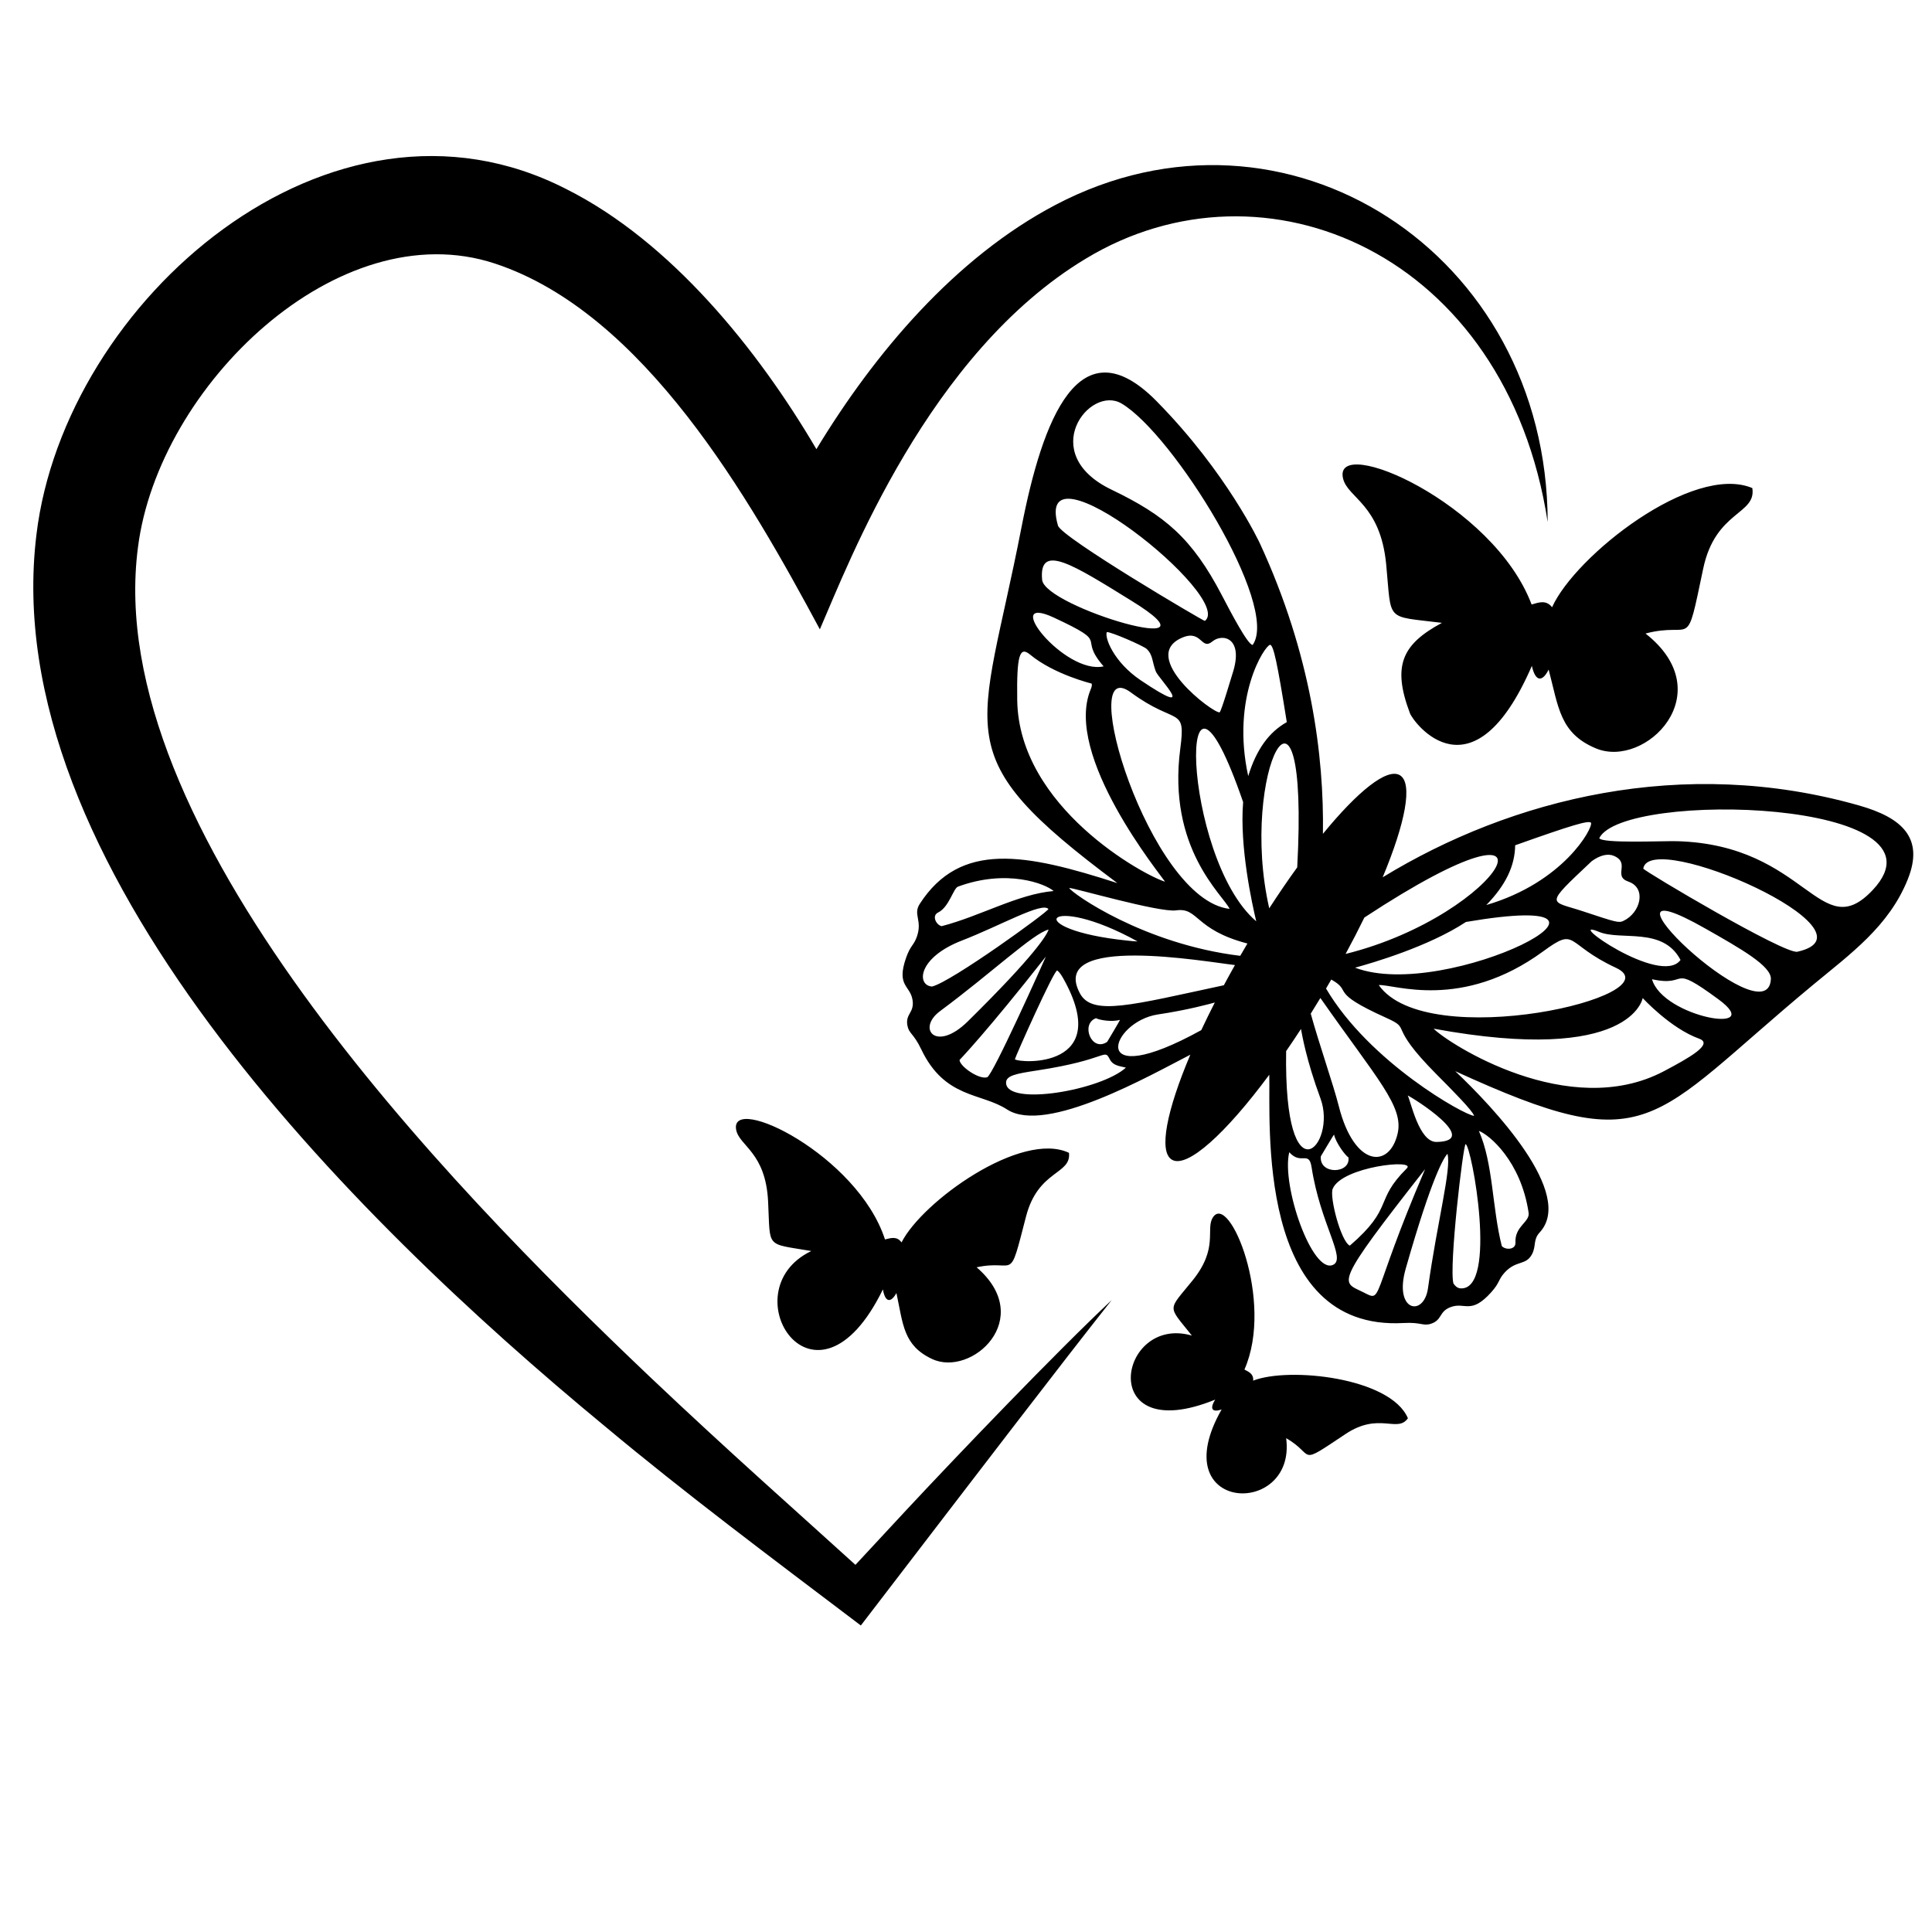 <?xml version="1.0" encoding="utf-8"?>
<!-- Generator: Adobe Illustrator 21.1.0, SVG Export Plug-In . SVG Version: 6.00 Build 0)  -->
<svg version="1.1" id="Слой_1" xmlns="http://www.w3.org/2000/svg" xmlns:xlink="http://www.w3.org/1999/xlink" x="0px" y="0px"
	 width="432px" height="432px" viewBox="0 0 432 432" style="enable-background:new 0 0 432 432;" xml:space="preserve">
<path d="M347.047,135.781c5.16-11.489,31.445-32.235,44.774-26.65c0.951,5.983-8.245,5.01-10.978,18.003
	c-3.994,18.981-2.057,11.659-12.902,14.525c16.99,13.34-0.016,30.265-11.054,25.694c-8.108-3.358-8.376-9.185-10.608-17.635
	c-1.296,2.641-2.902,2.978-3.752-0.823c-13.212,30.469-26.45,12.733-27.265,10.575c-4.03-10.672-1.712-15.434,7.16-20.201
	c-12.843-1.599-11.211-0.029-12.467-13.08c-1.301-13.512-8.635-14.808-9.653-19.238c-2.299-10.002,33.621,5.523,42.171,28.218
	C344.135,134.683,345.705,134.089,347.047,135.781z M280.202,308.717c0.154-1.468-0.897-1.929-1.942-2.487
	c6.722-15.259-3.456-39.891-7.09-33.954c-1.622,2.65,1.339,6.792-4.491,14.012c-5.631,6.973-5.677,5.426-0.171,12.351
	c-16.528-4.792-21.626,25.238,5.211,14.319c-1.404,2.263-0.458,2.867,1.438,2.197c-13.209,23.234,16.771,24.325,14.433,6.429
	c6.662,3.788,2.215,6.439,13.249-0.919c7.551-5.036,11.576-0.162,13.974-3.538C310.978,308.022,288.218,305.576,280.202,308.717z
	 M229.42,272.024c2.709-10.475,10.158-9.342,9.606-14.247c-10.643-5.042-32.812,10.869-37.439,20.03
	c-1.03-1.427-2.33-1.002-3.702-0.667c-6.151-18.901-34.768-32.703-33.28-24.539c0.664,3.644,6.587,4.971,7.143,16.02
	c0.537,10.671-0.733,9.332,9.662,11.112c-18.49,8.872,0.836,39.613,16.009,8.583c0.551,3.126,1.87,2.912,3.024,0.81
	c1.503,6.961,1.505,11.715,7.98,14.75c8.815,4.131,23.288-9.014,9.954-20.505C227.303,281.441,225.461,287.335,229.42,272.024z
	 M202.722,337.58c-3.82,4.103-7.64,8.204-11.444,12.324c-11.857-10.792-28.268-25.25-46.014-42.09
	C99.237,264.087,22.645,184.942,30.849,122.388c4.537-36.001,44.764-75.022,79.801-63.463
	c33.361,11.003,56.994,52.614,72.672,81.796c6.48-14.891,24.27-61.718,59.437-82.868c39.907-24.184,94.049-1.23,103.304,58.87
	c-0.1-60.234-58.586-97.946-110.039-70.917c-22.406,11.769-40.472,33.154-53.474,54.626c-13.157-22.397-32.576-46.426-55.874-58.128
	C73.896,15.186,14.403,67.359,8.147,119.547c-8.968,73.4,69.939,152.203,127.2,199.445c17.804,14.868,36.374,28.748,57.138,44.471
	c28.369-37.004,44.424-58.01,56.083-72.749C236.439,302.046,213.665,325.839,202.722,337.58z M426.592,196.597
	c-4.215,10.534-12.817,16.671-21.204,23.63c-36.958,30.665-36.026,39.403-79.997,19.288c8.5,8.046,26.851,27.434,18.893,36.049
	c-1.545,1.673-0.734,3.05-1.75,4.93c-1.383,2.56-3.527,1.197-6.15,4.121c-1.388,1.547-0.993,2.162-2.929,4.321
	c-4.606,5.133-5.873,2.101-9.128,3.349c-2.612,1.001-1.822,2.88-4.345,3.705c-1.801,0.589-2.151-0.385-6.159-0.16
	c-33.146,1.856-29.727-45.169-30.01-55.514c-9.739,13.155-18.375,21.013-21.773,18.999c-3.026-1.794-1.175-10.993,4.118-23.48
	c-8.875,4.547-32.275,17.923-40.983,12.24c-5.769-3.765-13.923-2.4-19.181-13.437c-1.726-3.624-2.749-3.464-3.096-5.326
	c-0.487-2.61,1.541-2.818,1.166-5.59c-0.467-3.455-3.735-3.112-1.442-9.616c0.964-2.735,1.694-2.684,2.385-4.644
	c1.307-3.704-0.918-4.931,0.664-7.373c9.098-14.038,23.595-11.271,44.179-4.624c-38.748-28.925-30.635-32.301-21.466-79.44
	c4.734-24.34,12.928-45.877,30.231-28.316c15.815,16.051,23.095,31.794,23.095,31.794c11.486,24.842,14.372,47.571,14.098,64.947
	c7.797-9.53,14.348-14.804,17.202-13.112c2.973,1.763,1.238,10.674-3.844,22.829c28.777-17.581,67.178-27.269,106.558-16.051
	C425.291,182.842,430.29,187.356,426.592,196.597z M360.904,191.386c-1.357-0.597-3.131-0.179-4.994,1.179
	c-10.812,10.174-9.395,8.738-1.972,11.198c7.425,2.466,8.013,2.641,9.044,2.159c3.848-1.801,5.268-7.367,1.133-8.793
	C360.566,195.902,364.62,193.017,360.904,191.386z M308.292,220.263c10.777,15.385,66.467,2.379,53.045-3.857
	c-11.529-5.352-8.603-9.301-16.296-3.673C326.821,226.061,311.633,220.036,308.292,220.263z M327.79,206.153
	c-8.352,5.513-21.049,9.206-24.796,10.221C323.523,224.204,373.323,198.405,327.79,206.153z M375.771,214.648
	c-3.935-7.484-13.318-4.247-18.209-6.274C349.115,204.876,371.349,220.721,375.771,214.648z M338.796,189.007
	c-0.064,4.638-2.126,8.916-6.451,13.358c17.186-5.034,23.845-17.123,23.415-18.384C355.279,183.37,351.622,184.442,338.796,189.007z
	 M300.878,213.305c35.476-8.809,52.589-39.925,4.198-8.142C303.79,207.797,302.386,210.521,300.878,213.305z M293.085,226.656
	c1.897,6.863,5.051,15.849,6.27,20.678c3.467,13.739,11.349,14.023,13.161,6.123c1.393-6.07-4.516-12.076-17.277-30.305
	C294.523,224.339,293.805,225.508,293.085,226.656z M298.294,253.697L298.294,253.697c-0.019-0.087-2.9,4.776-2.949,4.852
	c-0.429,4.192,6.702,3.958,6.17,0.251C300.795,258.358,298.692,255.517,298.294,253.697z M279.106,173.537
	c1.821-5.926,4.586-9.788,8.624-12.07c-2.149-13.444-2.964-17.167-3.73-17.295C282.754,144.388,275.249,155.919,279.106,173.537z
	 M248.534,109.489c11.926,5.732,18.009,10.823,24.696,23.648c1.887,3.619,5.816,11.147,6.876,11.066
	c6.115-8.726-17.798-47.141-29.308-53.966C243.613,85.978,231.721,101.405,248.534,109.489z M274.945,203.228
	c-1.412-3.057-13.979-13.464-11.028-35.855c1.271-9.64-0.862-5.022-11.042-12.535C240.328,145.588,256.889,201.222,274.945,203.228z
	 M255.038,152.093c13.328,8.98,4.008-0.394,3.412-1.937c-0.86-2.231-0.621-3.705-2.055-5.054c-0.694-0.661-7.814-3.789-8.905-3.771
	C246.93,142.519,249.027,148.043,255.038,152.093z M272.711,159.275c0.341-0.105,2.739-8.215,2.865-8.599
	c2.659-8.079-2.218-9.142-4.501-7.234c-2.479,2.065-2.366-2.679-6.637-0.903C254.304,146.749,271.453,159.661,272.711,159.275z
	 M236.565,117.524c0.757,2.63,32.474,21.327,32.844,21.318C276.182,133.659,230.787,97.466,236.565,117.524z M233.021,129.639
	c0.563,6.116,42.036,18.276,20.029,4.726C239.945,126.269,232.255,121.293,233.021,129.639z M246.77,149
	c-6.047-6.964,1.961-4.801-11.074-10.884C223.449,132.402,238.001,150.956,246.77,149z M260.506,197.146
	c-0.801-1.292-22.806-28.209-16.622-43.005c0.261-0.624,0.325-1.048,0.197-1.298c0,0-8.38-2.021-13.766-6.485
	c-2.327-1.935-3.002,0.185-2.863,10.166C227.788,180.582,256.023,195.85,260.506,197.146z M252.112,210.326
	c0.866,0.089,1.754,0.181,2.252,0.182C233.865,199.176,227.67,207.808,252.112,210.326z M226.929,236.859
	c1.161,0.913,22.201,2.178,10.785-18.151c-0.625-1.112-1.075-1.551-1.318-1.695C235.786,216.651,227.085,236.136,226.929,236.859z
	 M210.545,207.093c8.613-2.214,17.082-7.182,25.045-7.856c-1.821-1.623-10.451-5.011-21.383-0.982
	c-1.043,0.384-1.994,4.591-4.433,5.777C208.264,204.766,209.354,206.831,210.545,207.093z M208.396,220.593
	c4.311-1.008,26.119-16.82,26.025-17.333c-1.38-1.667-10.828,3.758-19.325,7.042C205.234,214.112,204.875,220.324,208.396,220.593z
	 M216.405,228.38c15.451-15.228,17.74-19.482,18.061-20.528c-3.41,0.835-12.467,9.481-24.279,18.247
	C204.926,230.004,209.28,235.403,216.405,228.38z M233.865,213.881c-13.214,16.829-19.308,23.13-19.308,23.13
	c0.013,1.397,4.352,4.445,6.175,3.865C221.991,240.474,233.415,214.933,233.865,213.881z M251.758,238.72
	c-1.503-0.346-2.875-0.488-3.549-1.762c-1.435-2.713-0.133-0.072-16.337,2.403c-4.732,0.722-7.002,1.144-6.911,2.828l0,0
	C225.25,247.382,246.2,243.788,251.758,238.72z M247.569,232.96c0.128-0.238,2.988-4.958,2.842-4.916l0,0
	c-1.788,0.525-4.615,0.043-5.348-0.377C241.542,228.983,244.103,235.344,247.569,232.96z M271.635,224.163
	c-1.017,0.288-6.164,1.698-12.69,2.665c-10.724,1.588-16.147,17.738,9.665,3.511C269.547,228.337,270.557,226.274,271.635,224.163z
	 M276.139,215.789c-6.311-0.693-41.816-7.085-34.671,6.322c2.75,5.159,11.594,2.604,32.188-1.807
	C274.453,218.815,275.281,217.309,276.139,215.789z M278.928,210.972c-11.898-3.106-10.885-8.125-15.957-7.411
	c-3.771,0.531-23.276-5.172-23.908-5.004c0.766,1.286,16.747,12.564,38.255,15.166C277.95,212.626,278.415,211.836,278.928,210.972z
	 M280.9,206.01c-0.907-3.774-3.761-16.687-2.932-26.659C262.855,135.505,264.174,191.753,280.9,206.01z M290.063,193.941
	c2.759-51.388-13.168-21.068-6.257,9.161C285.907,199.853,288.005,196.784,290.063,193.941z M295.265,245.625
	c-3.237-8.775-4.109-14.265-4.365-15.543c-1.109,1.705-2.216,3.358-3.317,4.953C287.055,269.117,299.071,255.939,295.265,245.625z
	 M293.27,260.978c-0.591-3.804-2.355-0.377-4.989-3.34c-1.808,7.427,5.162,27.393,9.816,25.176l0,0
	C301.07,281.391,295.265,273.83,293.27,260.978z M301.828,278.528c10.041-8.68,5.295-9.902,12.737-17.276
	c2.192-2.172-14.43-0.409-16.56,4.532C297.216,267.611,299.866,277.69,301.828,278.528z M318.659,261.416
	c-20.557,26.158-18.698,25.132-14.03,27.434C309.467,291.234,305.974,291.038,318.659,261.416z M323.66,257.997
	c-0.764,0.783-3.398,4.833-9.343,25.696c-2.741,9.616,4.083,10.856,4.985,4.362C321.389,273.023,324.573,261.426,323.66,257.997z
	 M314.766,244.954c0.706,1.285,2.506,10.452,6.446,10.389C331.402,255.18,315.958,245.459,314.766,244.954z M330.679,252.876
	c3.229,7.308,2.936,17.129,5.126,25.743c0.802,0.919,3.136,0.884,3.055-0.792c-0.177-3.692,3.256-4.545,2.941-6.662
	C340.09,259.64,332.977,253.695,330.679,252.876z M327.71,255.831c-0.548,0.181-3.75,27.433-2.718,31.151
	c0.32,0.492,0.838,1.049,1.559,1.099C335.01,288.671,329.054,256.091,327.71,255.831z M321.197,240.208
	c-11.389-11.468-5.181-9.888-11.313-12.657c-13.079-5.906-7.252-5.749-12.209-8.524c-0.385,0.666-0.775,1.335-1.171,2.005
	c9.701,16.514,31.06,28.396,33.105,28.471C329.342,248.41,324.84,243.876,321.197,240.208z M379.928,232.25
	c-6.409-2.306-12.62-9.085-12.62-9.085s-2.417,15-46.75,6.849c3.288,3.31,30.232,20.756,51.501,9.506
	C377.592,236.593,383.262,233.451,379.928,232.25z M384.252,223.453c-11.328-8.323-6.299-2.627-14.863-4.493
	C371.863,227.529,395.203,231.5,384.252,223.453z M395.972,218.932c0.156-2.904-6.694-6.792-14.629-11.295
	C352.071,190.997,395.238,232.582,395.972,218.932z M367.438,194.223c0.317,0.617,31.627,19.221,34.464,18.586
	C421.544,208.416,368.832,185.147,367.438,194.223z M357.601,187.411c0.563,1.247,14.319,0.592,17.446,0.683
	c29.013,0.839,31.918,23.463,43.707,10.905C437.77,178.743,362.92,176.652,357.601,187.411z"/>
</svg>

